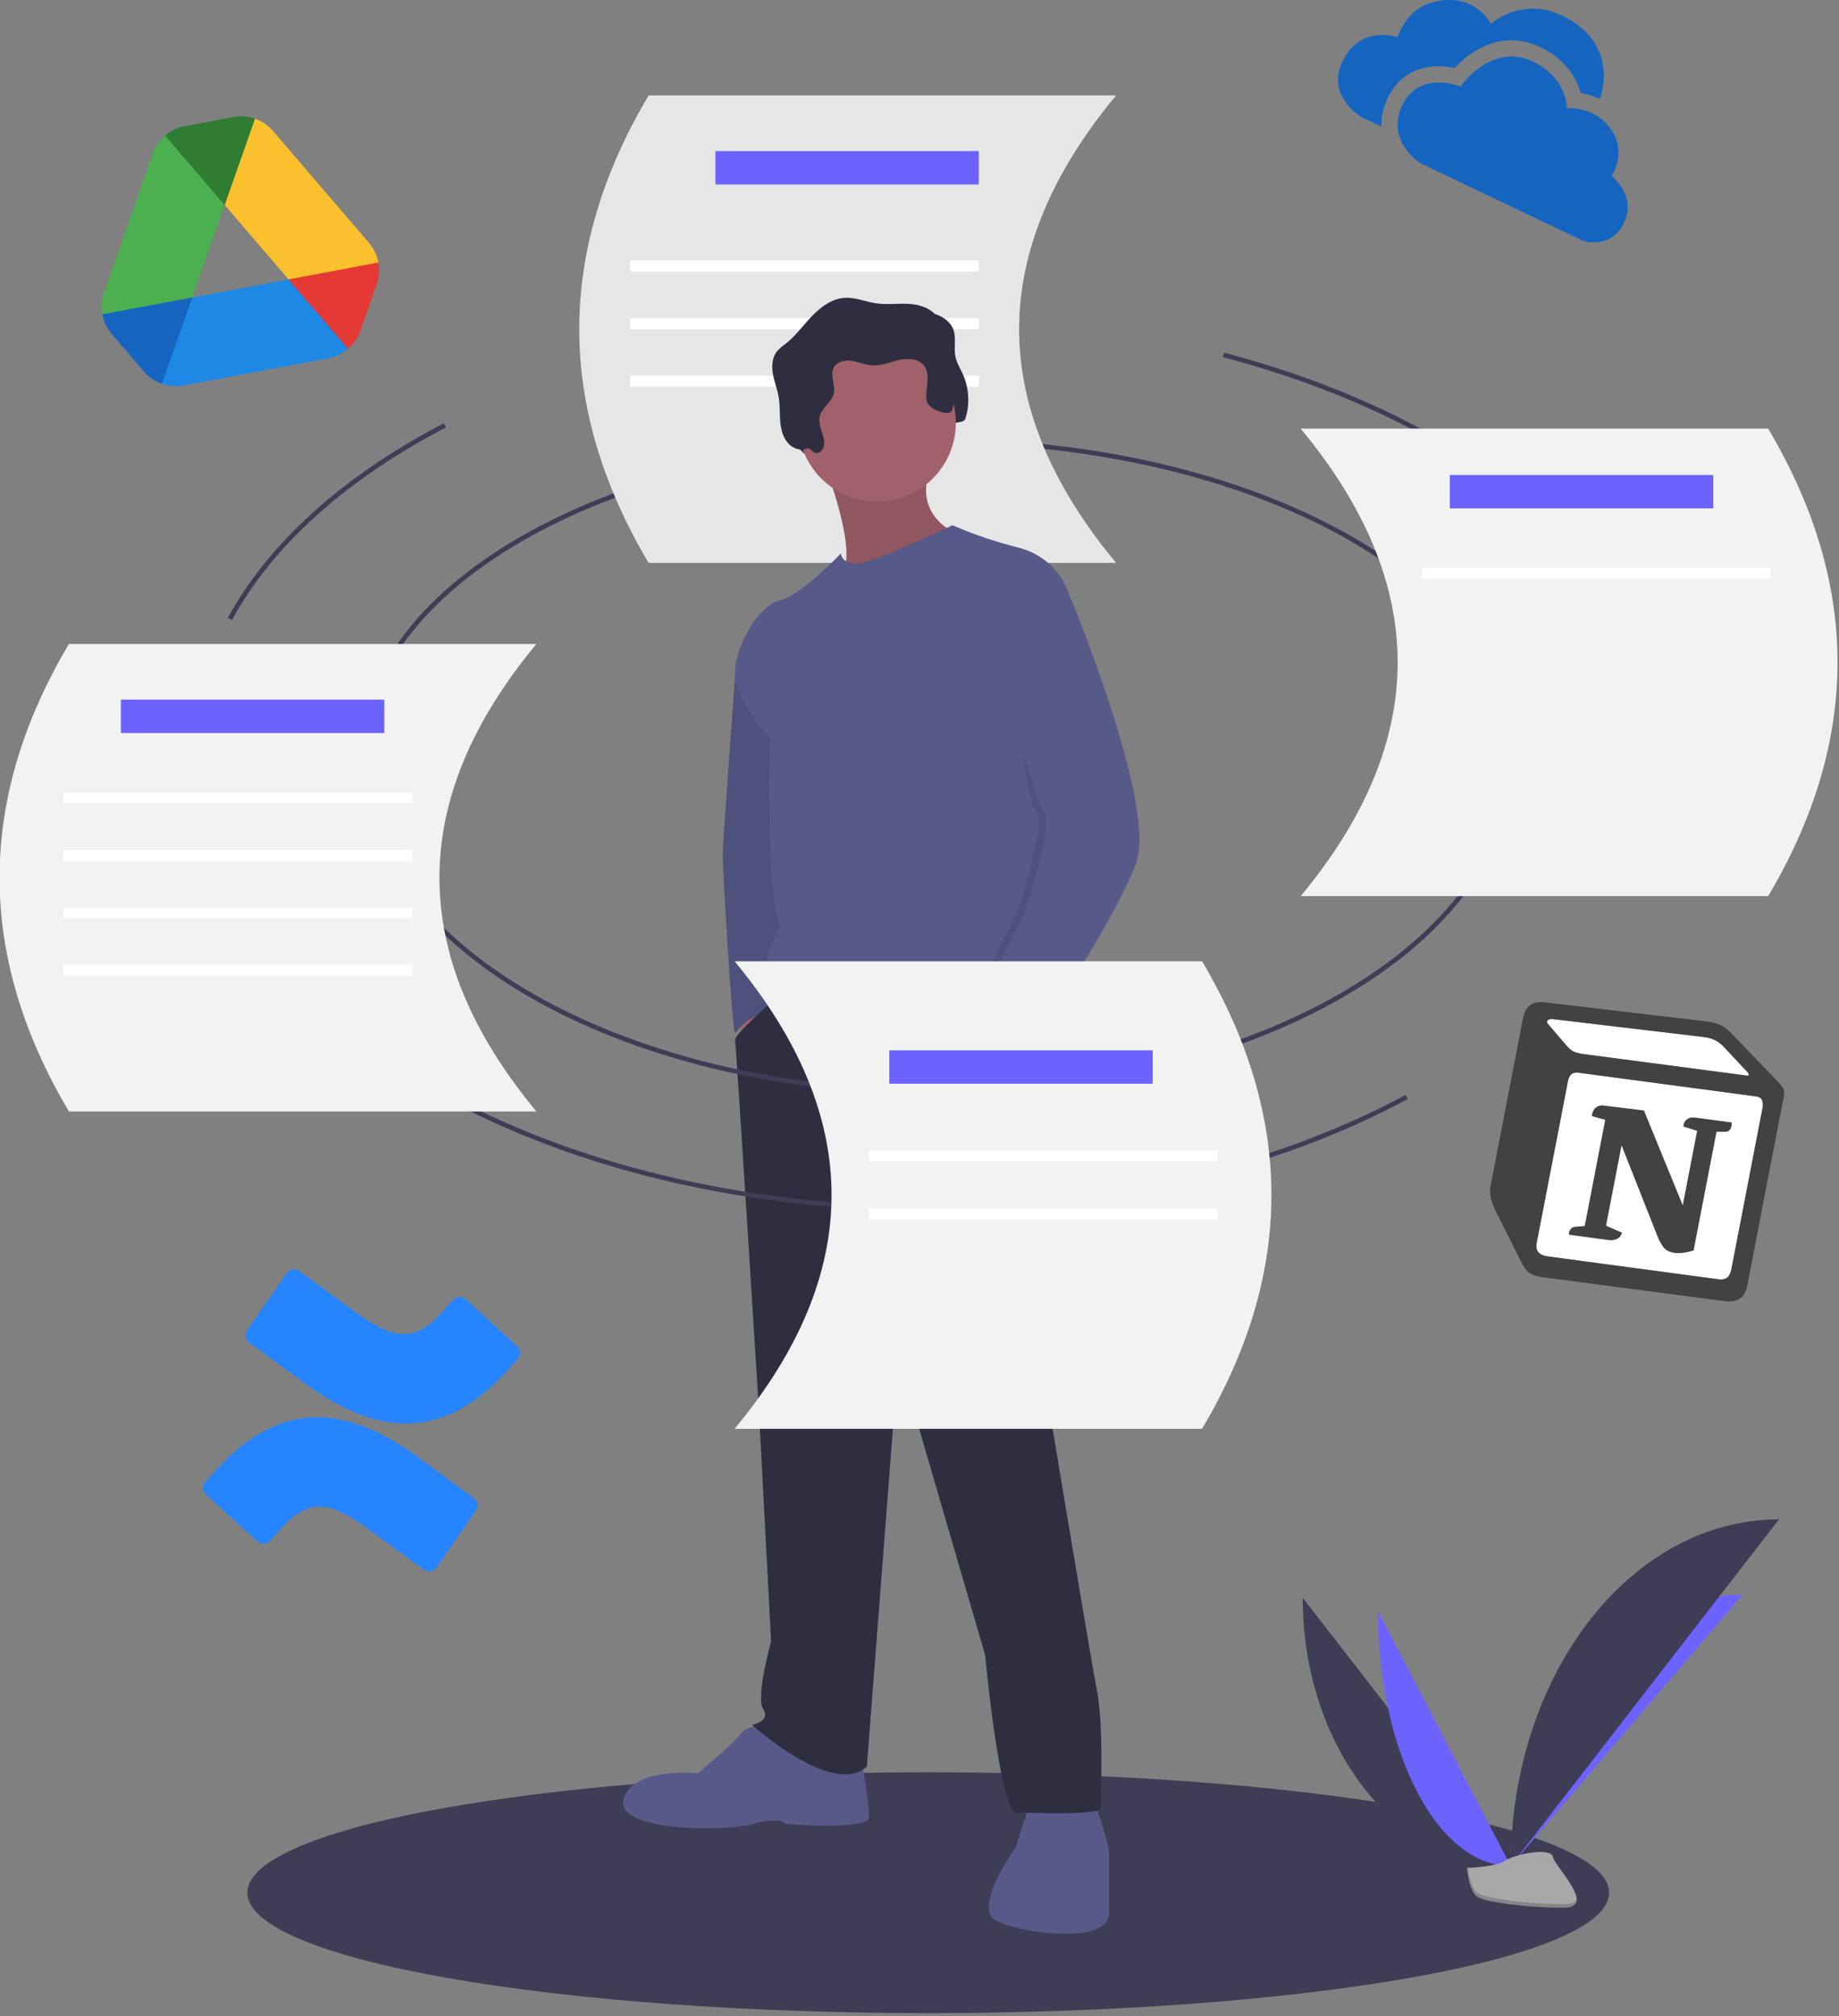 <?xml version="1.0" encoding="UTF-8" standalone="no"?>
<!DOCTYPE svg PUBLIC "-//W3C//DTD SVG 1.1//EN" "http://www.w3.org/Graphics/SVG/1.1/DTD/svg11.dtd">
<svg width="100%" height="100%" viewBox="0 0 677 742" version="1.1" xmlns="http://www.w3.org/2000/svg" xmlns:xlink="http://www.w3.org/1999/xlink" xml:space="preserve" xmlns:serif="http://www.serif.com/" style="fill-rule:evenodd;clip-rule:evenodd;stroke-miterlimit:10;">
    <rect x="0" y="0" width="677" height="742" fill="#808080" stroke="none"/>
    <g transform="matrix(1,0,0,1,-621.402,-199.163)">
        <g transform="matrix(1.333,0,0,1.333,0,0)">
            <path d="M910.57,672C910.57,672.543 910.492,673.086 910.344,673.629C910.191,674.176 909.965,674.715 909.664,675.258C909.363,675.801 908.984,676.34 908.535,676.879C908.082,677.418 907.555,677.953 906.957,678.484C906.355,679.02 905.68,679.551 904.934,680.078C904.188,680.605 903.367,681.133 902.473,681.652C901.578,682.172 900.613,682.688 899.578,683.203C898.539,683.715 897.434,684.223 896.254,684.723C895.078,685.227 893.832,685.723 892.516,686.215C891.199,686.707 889.816,687.195 888.363,687.676C886.914,688.156 885.398,688.629 883.816,689.094C882.234,689.562 880.586,690.02 878.879,690.473C877.168,690.926 875.398,691.371 873.562,691.809C871.73,692.246 869.836,692.676 867.887,693.094C865.934,693.516 863.922,693.926 861.855,694.332C859.789,694.734 857.668,695.129 855.492,695.512C853.316,695.898 851.086,696.273 848.809,696.637C846.527,697.004 844.199,697.359 841.82,697.703C839.441,698.051 837.016,698.383 834.543,698.707C832.07,699.031 829.555,699.348 826.996,699.648C824.438,699.949 821.84,700.242 819.199,700.52C816.559,700.801 813.883,701.07 811.168,701.324C808.453,701.582 805.707,701.828 802.926,702.059C800.141,702.293 797.328,702.512 794.484,702.723C791.645,702.93 788.773,703.125 785.875,703.309C782.977,703.492 780.055,703.664 777.109,703.82C774.164,703.977 771.199,704.125 768.215,704.254C765.23,704.387 762.227,704.508 759.211,704.613C756.191,704.719 753.16,704.812 750.117,704.891C747.07,704.973 744.02,705.039 740.957,705.094C737.895,705.145 734.824,705.188 731.75,705.211C728.676,705.238 725.602,705.254 722.523,705.254C719.445,705.254 716.371,705.238 713.297,705.211C710.223,705.188 707.156,705.145 704.094,705.094C701.031,705.039 697.977,704.973 694.934,704.891C691.887,704.812 688.855,704.719 685.84,704.613C682.82,704.508 679.82,704.387 676.832,704.254C673.848,704.125 670.883,703.977 667.938,703.82C664.992,703.664 662.07,703.492 659.176,703.309C656.277,703.125 653.406,702.93 650.562,702.723C647.719,702.512 644.906,702.293 642.125,702.059C639.344,701.828 636.594,701.582 633.879,701.324C631.168,701.07 628.488,700.801 625.852,700.52C623.211,700.242 620.609,699.949 618.051,699.648C615.492,699.348 612.977,699.031 610.508,698.707C608.035,698.383 605.609,698.051 603.23,697.703C600.852,697.359 598.52,697.004 596.242,696.637C593.961,696.273 591.734,695.898 589.555,695.512C587.379,695.129 585.258,694.734 583.191,694.332C581.125,693.926 579.117,693.516 577.164,693.094C575.211,692.676 573.32,692.246 571.484,691.809C569.652,691.371 567.879,690.926 566.172,690.473C564.461,690.02 562.816,689.562 561.234,689.094C559.652,688.629 558.133,688.156 556.684,687.676C555.234,687.195 553.848,686.707 552.535,686.215C551.219,685.723 549.973,685.227 548.793,684.723C547.617,684.223 546.508,683.715 545.473,683.203C544.434,682.688 543.469,682.172 542.578,681.652C541.684,681.133 540.863,680.605 540.113,680.078C539.367,679.551 538.691,679.02 538.094,678.484C537.492,677.953 536.965,677.418 536.516,676.879C536.062,676.34 535.688,675.801 535.387,675.258C535.082,674.715 534.855,674.176 534.707,673.629C534.555,673.086 534.48,672.543 534.48,672C534.48,671.453 534.555,670.91 534.707,670.367C534.855,669.824 535.082,669.281 535.387,668.738C535.688,668.199 536.062,667.656 536.516,667.121C536.965,666.582 537.492,666.047 538.094,665.512C538.691,664.977 539.367,664.445 540.113,663.918C540.863,663.391 541.684,662.867 542.578,662.348C543.469,661.824 544.434,661.309 545.473,660.797C546.508,660.285 547.617,659.777 548.793,659.273C549.973,658.77 551.219,658.273 552.535,657.781C553.848,657.289 555.234,656.805 556.684,656.324C558.133,655.844 559.652,655.371 561.234,654.902C562.816,654.438 564.461,653.977 566.172,653.523C567.879,653.07 569.652,652.625 571.484,652.191C573.32,651.754 575.211,651.324 577.164,650.902C579.117,650.48 581.125,650.07 583.191,649.668C585.258,649.266 587.379,648.871 589.555,648.484C591.734,648.102 593.961,647.727 596.242,647.359C598.52,646.992 600.852,646.641 603.23,646.293C605.609,645.949 608.035,645.613 610.508,645.289C612.977,644.965 615.492,644.652 618.051,644.348C620.609,644.047 623.211,643.758 625.852,643.477C628.488,643.195 631.168,642.93 633.879,642.672C636.594,642.414 639.344,642.172 642.125,641.938C644.906,641.707 647.719,641.484 650.562,641.277C653.406,641.066 656.277,640.871 659.176,640.688C662.07,640.504 664.992,640.336 667.938,640.176C670.883,640.02 673.848,639.875 676.832,639.742C679.82,639.609 682.82,639.492 685.84,639.383C688.855,639.277 691.887,639.184 694.934,639.105C697.977,639.023 701.031,638.957 704.094,638.906C707.156,638.852 710.223,638.812 713.297,638.785C716.371,638.758 719.445,638.746 722.523,638.746C725.602,638.746 728.676,638.758 731.75,638.785C734.824,638.812 737.895,638.852 740.957,638.906C744.02,638.957 747.07,639.023 750.117,639.105C753.16,639.184 756.191,639.277 759.211,639.383C762.227,639.492 765.23,639.609 768.215,639.742C771.199,639.875 774.164,640.02 777.109,640.176C780.055,640.336 782.977,640.504 785.875,640.688C788.773,640.871 791.645,641.066 794.484,641.277C797.328,641.484 800.141,641.707 802.926,641.938C805.707,642.172 808.453,642.414 811.168,642.672C813.883,642.93 816.559,643.195 819.199,643.477C821.84,643.758 824.438,644.047 826.996,644.348C829.555,644.652 832.07,644.965 834.543,645.289C837.016,645.613 839.441,645.949 841.82,646.293C844.199,646.641 846.527,646.992 848.809,647.359C851.086,647.727 853.316,648.102 855.492,648.484C857.668,648.871 859.789,649.266 861.855,649.668C863.922,650.07 865.934,650.48 867.887,650.902C869.836,651.324 871.73,651.754 873.562,652.191C875.398,652.625 877.168,653.07 878.879,653.523C880.586,653.977 882.234,654.438 883.816,654.902C885.398,655.371 886.914,655.844 888.363,656.324C889.816,656.805 891.199,657.289 892.516,657.781C893.832,658.273 895.078,658.77 896.254,659.273C897.434,659.777 898.539,660.285 899.578,660.797C900.613,661.309 901.578,661.824 902.473,662.348C903.367,662.867 904.188,663.391 904.934,663.918C905.68,664.445 906.355,664.977 906.957,665.512C907.555,666.047 908.082,666.582 908.535,667.121C908.984,667.656 909.363,668.199 909.664,668.738C909.965,669.281 910.191,669.824 910.344,670.367C910.492,670.91 910.57,671.453 910.57,672Z" style="fill:#3f3d56;fill-rule:nonzero;"/>
        </g>
        <g transform="matrix(0.853,0,0,0.853,448.105,203.641)">
            <path d="M359.173,322.203C359.173,246.447 470.258,185.034 607.286,185.034C744.308,185.034 855.393,246.447 855.393,322.203" style="fill:none;fill-rule:nonzero;stroke:#3f3d56;stroke-width:2px;"/>
        </g>
        <g transform="matrix(1.333,0,0,1.333,0,0)">
            <path d="M774.402,304.836L645.297,304.836C619.762,261.809 619.762,218.781 645.297,175.754L774.402,175.754C738.695,218.781 738.695,261.809 774.402,304.836Z" style="fill:#e6e6e6;fill-rule:nonzero;"/>
        </g>
        <g transform="matrix(1.333,0,0,1.333,0,0)">
            <rect x="663.738" y="191.121" width="72.75" height="9.219" style="fill:#6c63ff;fill-rule:nonzero;"/>
        </g>
        <g transform="matrix(1.333,0,0,1.333,0,0)">
            <rect x="640.172" y="221.34" width="96.316" height="3.074" style="fill:#fff;fill-rule:nonzero;"/>
        </g>
        <g transform="matrix(1.333,0,0,1.333,0,0)">
            <rect x="640.172" y="237.219" width="96.316" height="3.074" style="fill:#fff;fill-rule:nonzero;"/>
        </g>
        <g transform="matrix(1.333,0,0,1.333,0,0)">
            <rect x="640.172" y="253.098" width="96.316" height="3.074" style="fill:#fff;fill-rule:nonzero;"/>
        </g>
        <g transform="matrix(1.333,0,0,1.333,0,0)">
            <path d="M825.945,590.566C825.945,631.504 851.633,664.629 883.379,664.629" style="fill:#3f3d56;fill-rule:nonzero;"/>
        </g>
        <g transform="matrix(1.333,0,0,1.333,0,0)">
            <path d="M883.379,664.629C883.379,623.23 912.043,589.734 947.469,589.734" style="fill:#6c63ff;fill-rule:nonzero;"/>
        </g>
        <g transform="matrix(1.333,0,0,1.333,0,0)">
            <path d="M846.754,594.277C846.754,633.164 863.133,664.629 883.379,664.629" style="fill:#6c63ff;fill-rule:nonzero;"/>
        </g>
        <g transform="matrix(1.333,0,0,1.333,0,0)">
            <path d="M883.379,664.629C883.379,611.734 916.508,568.93 957.453,568.93" style="fill:#3f3d56;fill-rule:nonzero;"/>
        </g>
        <g transform="matrix(1.333,0,0,1.333,0,0)">
            <path d="M871.297,665.152C871.297,665.152 879.441,664.902 881.895,663.152C884.348,661.406 894.422,659.32 895.031,662.121C895.641,664.926 907.273,676.062 898.078,676.137C888.883,676.211 876.711,674.703 874.262,673.211C871.812,671.719 871.297,665.152 871.297,665.152Z" style="fill:#a8a8a8;fill-rule:nonzero;"/>
        </g>
        <g transform="matrix(1.333,0,0,1.333,0,0)">
            <path d="M898.242,675.16C889.047,675.234 876.875,673.727 874.426,672.234C872.559,671.098 871.816,667.023 871.566,665.141C871.395,665.148 871.297,665.152 871.297,665.152C871.297,665.152 871.812,671.719 874.262,673.211C876.711,674.703 888.883,676.211 898.078,676.137C900.73,676.113 901.648,675.172 901.598,673.773C901.23,674.617 900.215,675.145 898.242,675.16Z" style="fill-opacity:0.2;fill-rule:nonzero;"/>
        </g>
        <g transform="matrix(1.333,0,0,1.333,0,0)">
            <path d="M694.926,276.59C695.672,276.93 696.57,276.422 697.012,275.727C698.691,273.082 695.602,269.672 696.27,266.613C696.805,264.164 699.59,262.707 700.16,260.266C700.715,257.891 699.008,255.215 700.16,253.066C701.062,251.383 703.32,250.941 705.207,251.234C707.094,251.531 708.887,252.359 710.793,252.477C713.332,252.633 715.754,251.512 718.238,250.957C720.723,250.406 723.754,250.621 725.215,252.707C727.09,255.379 725.188,259.105 725.84,262.309C726.359,264.852 728.488,266.957 728.535,269.551C728.551,270.473 726.125,269.73 726.254,270.641C726.383,271.555 725.238,270.75 726.152,270.645C726.539,270.547 726.855,270.352 727.109,270.047C727.367,269.746 727.508,269.398 727.531,269.004C727.641,268.242 729.07,267.988 729.055,267.223C729.016,265.422 732.273,266.633 732.809,264.914C733.426,262.91 733.672,260.863 733.547,258.77C733.426,256.676 732.941,254.672 732.094,252.754C731.363,251.117 730.371,249.566 730.02,247.809C729.539,245.422 730.293,242.859 729.504,240.555C728.441,237.453 724.922,235.867 721.656,235.547C718.391,235.227 715.074,235.801 711.828,235.328C708.918,234.902 706.102,233.645 703.168,233.824C699.648,234.043 696.582,236.312 694.145,238.859C691.703,241.406 689.633,244.332 686.863,246.516C686.012,247.102 685.23,247.77 684.527,248.523C683.113,250.246 682.973,252.695 683.363,254.887C683.758,257.074 684.613,259.164 684.973,261.359C685.312,263.422 685.207,265.531 685.352,267.617C685.5,269.703 685.934,271.852 687.188,273.523C687.699,274.215 688.332,274.758 689.094,275.156C689.855,275.555 690.668,275.766 691.527,275.789C692.113,275.801 692.609,275.273 693.203,275.41C693.945,275.582 694.266,276.289 694.926,276.59Z" style="fill:#2f2e41;fill-rule:nonzero;"/>
        </g>
        <g transform="matrix(1.333,0,0,1.333,0,0)">
            <path d="M669.797,428.164L671.977,441.539L676.332,435.629L673.844,426.609L669.797,428.164Z" style="fill:#a0616a;fill-rule:nonzero;"/>
        </g>
        <g transform="matrix(1.333,0,0,1.333,0,0)">
            <path d="M672.598,327.09L669.168,336.121C669.168,336.121 665.754,382.137 665.754,385.559C665.754,388.977 668.242,432.828 669.176,434.695C669.176,434.695 673.219,428.785 678.508,429.719C683.797,430.652 681.617,414.168 681.617,414.168L686.594,373.43L685.664,352.902L672.598,327.09Z" style="fill:#575a89;fill-rule:nonzero;"/>
        </g>
        <g transform="matrix(1.333,0,0,1.333,0,0)">
            <path d="M672.598,327.09L669.168,336.121C669.168,336.121 665.754,382.137 665.754,385.559C665.754,388.977 668.242,432.828 669.176,434.695C669.176,434.695 673.219,428.785 678.508,429.719C683.797,430.652 681.617,414.168 681.617,414.168L686.594,373.43L685.664,352.902L672.598,327.09Z" style="fill-opacity:0.1;fill-rule:nonzero;"/>
        </g>
        <g transform="matrix(1.333,0,0,1.333,0,0)">
            <path d="M693.75,277.328C693.75,277.328 704.016,303.453 698.105,308.43C692.195,313.406 731.078,300.031 731.078,300.031L730.145,296.609C730.145,296.609 717.391,291.633 723.613,277.328C729.832,263.023 693.75,277.328 693.75,277.328Z" style="fill:#a0616a;fill-rule:nonzero;"/>
        </g>
        <g transform="matrix(1.333,0,0,1.333,0,0)">
            <path d="M693.75,277.328C693.75,277.328 704.016,303.453 698.105,308.43C692.195,313.406 731.078,300.031 731.078,300.031L730.145,296.609C730.145,296.609 717.391,291.633 723.613,277.328C729.832,263.023 693.75,277.328 693.75,277.328Z" style="fill-opacity:0.1;fill-rule:nonzero;"/>
        </g>
        <g transform="matrix(1.333,0,0,1.333,0,0)">
            <path d="M677.574,626.273C677.574,626.273 673.219,625.027 670.73,628.141C668.242,631.25 658.91,639.023 658.91,639.023C658.91,639.023 640.871,637.156 638.383,646.176C635.895,655.195 666.688,655.195 674.152,653.02C681.617,650.844 683.172,653.02 683.172,653.02C683.172,653.02 706.191,654.887 706.191,651.152C706.191,647.422 704.016,634.668 704.016,634.668L677.574,626.273Z" style="fill:#575a89;fill-rule:nonzero;"/>
        </g>
        <g transform="matrix(1.333,0,0,1.333,0,0)">
            <path d="M750.672,647.109L746.629,659.551C746.629,659.551 734.5,676.344 741.34,679.766C748.184,683.188 772.449,686.605 772.449,677.59L772.449,660.484C772.449,660.484 769.961,648.355 767.469,647.109C764.98,645.867 750.672,647.109 750.672,647.109Z" style="fill:#575a89;fill-rule:nonzero;"/>
        </g>
        <g transform="matrix(1.333,0,0,1.333,0,0)">
            <path d="M681.98,423.613C681.98,423.613 668.863,435.008 669.176,436.562C669.488,438.117 675.707,537.949 675.707,537.949L679.129,602.637C679.129,602.637 674.773,617.875 676.953,621.297C679.129,624.719 673.844,625.652 673.844,625.652C673.844,625.652 696.238,645.867 705.57,637.156L714.281,524.266L738.23,606.367C738.23,606.367 742.273,649.91 746.941,649.91C751.605,649.91 770.582,650.844 770.27,648.355C769.961,645.867 771.203,626.895 769.027,615.699C766.848,604.504 752.23,515.867 752.23,515.867C752.23,515.867 750.973,439.883 754.246,432.777C757.516,425.676 752.539,418.211 752.539,418.211L730.766,409.816L704.637,412.926L681.98,423.613Z" style="fill:#2f2e41;fill-rule:nonzero;"/>
        </g>
        <g transform="matrix(1.333,0,0,1.333,0,0)">
            <path d="M730.145,266.133C730.145,266.844 730.109,267.559 730.039,268.266C729.969,268.977 729.863,269.68 729.727,270.379C729.586,271.078 729.414,271.77 729.207,272.453C729,273.133 728.758,273.805 728.488,274.465C728.215,275.121 727.91,275.766 727.574,276.395C727.238,277.023 726.871,277.633 726.473,278.227C726.078,278.82 725.652,279.391 725.203,279.945C724.75,280.496 724.27,281.023 723.766,281.527C723.262,282.031 722.734,282.508 722.184,282.961C721.633,283.414 721.059,283.836 720.469,284.234C719.875,284.629 719.262,284.996 718.633,285.332C718.004,285.668 717.359,285.973 716.703,286.246C716.043,286.52 715.371,286.758 714.691,286.965C714.008,287.172 713.316,287.344 712.617,287.484C711.918,287.625 711.215,287.727 710.504,287.797C709.793,287.867 709.082,287.902 708.371,287.902C707.656,287.902 706.945,287.867 706.234,287.797C705.527,287.727 704.82,287.625 704.121,287.484C703.422,287.344 702.73,287.172 702.051,286.965C701.367,286.758 700.695,286.52 700.039,286.246C699.379,285.973 698.734,285.668 698.105,285.332C697.477,284.996 696.867,284.629 696.273,284.234C695.68,283.836 695.109,283.414 694.555,282.961C694.004,282.508 693.477,282.031 692.973,281.527C692.469,281.023 691.992,280.496 691.539,279.945C691.086,279.391 690.66,278.82 690.266,278.227C689.867,277.633 689.504,277.023 689.168,276.395C688.832,275.766 688.527,275.121 688.254,274.465C687.98,273.805 687.738,273.133 687.531,272.453C687.328,271.77 687.152,271.078 687.016,270.379C686.875,269.68 686.77,268.977 686.699,268.266C686.629,267.559 686.594,266.844 686.594,266.133C686.594,265.418 686.629,264.707 686.699,264C686.77,263.289 686.875,262.586 687.016,261.887C687.152,261.188 687.328,260.496 687.531,259.812C687.738,259.129 687.98,258.461 688.254,257.801C688.527,257.145 688.832,256.5 689.168,255.871C689.504,255.242 689.867,254.629 690.266,254.039C690.66,253.445 691.086,252.871 691.539,252.32C691.992,251.77 692.469,251.242 692.973,250.738C693.477,250.234 694.004,249.758 694.555,249.305C695.109,248.852 695.68,248.426 696.273,248.031C696.867,247.637 697.477,247.27 698.105,246.934C698.734,246.598 699.379,246.293 700.039,246.02C700.695,245.746 701.367,245.508 702.051,245.301C702.73,245.094 703.422,244.918 704.121,244.781C704.82,244.641 705.527,244.535 706.234,244.469C706.945,244.398 707.656,244.363 708.371,244.363C709.082,244.363 709.793,244.398 710.504,244.469C711.215,244.535 711.918,244.641 712.617,244.781C713.316,244.918 714.008,245.094 714.691,245.301C715.371,245.508 716.043,245.746 716.703,246.02C717.359,246.293 718.004,246.598 718.633,246.934C719.262,247.27 719.875,247.637 720.469,248.031C721.059,248.426 721.633,248.852 722.184,249.305C722.734,249.758 723.262,250.234 723.766,250.738C724.27,251.242 724.75,251.77 725.203,252.32C725.652,252.871 726.078,253.445 726.473,254.039C726.871,254.629 727.238,255.242 727.574,255.871C727.91,256.5 728.215,257.145 728.488,257.801C728.758,258.461 729,259.129 729.207,259.812C729.414,260.496 729.586,261.188 729.727,261.887C729.863,262.586 729.969,263.289 730.039,264C730.109,264.707 730.145,265.418 730.145,266.133Z" style="fill:#a0616a;fill-rule:nonzero;"/>
        </g>
        <g transform="matrix(1.333,0,0,1.333,0,0)">
            <path d="M761.25,313.094C760.711,311.574 759.996,310.141 759.102,308.797C758.211,307.453 757.168,306.238 755.973,305.152C754.777,304.066 753.469,303.141 752.047,302.383C750.625,301.621 749.129,301.043 747.562,300.652C741.277,299.074 735.16,297 729.211,294.434C729.211,294.434 707.125,305.008 702.77,305.008C698.414,305.008 698.414,302.207 698.414,302.207C698.414,302.207 687.219,314.027 681.309,315.27C675.398,316.516 666.688,331.133 669.797,339.219C671.93,344.445 674.938,349.113 678.82,353.215C678.82,353.215 677.574,396.754 681.617,404.84C681.617,404.84 671.664,423.809 680.996,425.055C690.328,426.297 726.102,421.945 732.32,426.297C738.543,430.652 750.051,425.367 751.605,431.273C753.16,437.184 756.582,438.426 756.582,438.426C756.582,438.426 761.871,430.031 758.762,425.055C755.648,420.078 761.25,313.094 761.25,313.094Z" style="fill:#575a89;fill-rule:nonzero;"/>
        </g>
        <g transform="matrix(1.333,0,0,1.333,0,0)">
            <path d="M738.23,430.031L733.254,433.141C733.254,433.141 738.543,451.488 740.719,452.113C742.898,452.734 748.023,436.422 748.023,436.422L738.23,430.031Z" style="fill:#a0616a;fill-rule:nonzero;"/>
        </g>
        <g transform="matrix(1.333,0,0,1.333,0,0)">
            <path d="M691.191,274.41C691.938,274.754 692.84,274.242 693.281,273.551C694.957,270.906 691.867,267.496 692.535,264.438C693.074,261.984 695.859,260.531 696.43,258.09C696.98,255.715 695.277,253.039 696.43,250.891C697.332,249.207 699.586,248.766 701.473,249.059C703.363,249.355 705.152,250.184 707.059,250.301C709.602,250.453 712.023,249.336 714.508,248.781C716.992,248.227 720.02,248.445 721.48,250.527C723.359,253.203 721.457,256.93 722.109,260.129C722.629,262.672 728.539,264.457 729.074,262.738C729.691,260.734 729.938,258.688 729.816,256.594C729.691,254.5 729.207,252.496 728.363,250.578C727.633,248.938 726.637,247.391 726.285,245.633C725.809,243.242 726.559,240.68 725.77,238.379C724.707,235.273 721.191,233.691 717.926,233.371C714.66,233.051 711.34,233.625 708.094,233.152C705.184,232.727 702.371,231.465 699.434,231.648C695.914,231.867 692.852,234.137 690.41,236.684C687.969,239.227 685.902,242.156 683.129,244.34C682.277,244.922 681.5,245.594 680.793,246.348C679.383,248.066 679.238,250.52 679.633,252.707C680.023,254.898 680.879,256.988 681.238,259.184C681.578,261.246 681.473,263.352 681.621,265.438C681.766,267.523 682.199,269.672 683.457,271.344C683.965,272.035 684.602,272.582 685.363,272.98C686.125,273.379 686.934,273.59 687.793,273.609C688.383,273.625 688.879,273.098 689.469,273.234C690.211,273.406 690.535,274.109 691.191,274.41Z" style="fill:#2f2e41;fill-rule:nonzero;"/>
        </g>
        <g transform="matrix(1.333,0,0,1.333,0,0)">
            <path d="M748.961,318.535L759.07,313.094C759.07,313.094 783.645,371.562 777.734,387.734C771.824,403.906 749.117,437.184 749.117,437.184C749.117,437.184 731.078,433.453 732.941,429.719C734.809,425.988 746.941,402.039 747.875,398.93C748.809,395.82 755.027,375.605 752.23,373.43C749.43,371.25 743.984,320.715 743.984,320.715L748.961,318.535Z" style="fill-opacity:0.1;fill-rule:nonzero;"/>
        </g>
        <g transform="matrix(1.333,0,0,1.333,0,0)">
            <path d="M748.809,309.672L761.25,313.094C761.25,313.094 785.824,371.562 779.914,387.734C774.004,403.906 751.297,437.184 751.297,437.184C751.297,437.184 733.254,433.453 735.121,429.719C736.988,425.988 749.117,402.039 750.051,398.93C750.984,395.82 757.207,375.605 754.406,373.43C751.605,371.25 738.23,317.449 738.23,317.449L748.809,309.672Z" style="fill:#575a89;fill-rule:nonzero;"/>
        </g>
        <g transform="matrix(0.853,0,0,0.853,448.105,203.641)">
            <path d="M855.393,322.203C855.393,401.63 744.308,466.018 607.286,466.018C470.258,466.018 359.173,401.63 359.173,322.203" style="fill:none;fill-rule:nonzero;stroke:#3f3d56;stroke-width:2px;"/>
        </g>
        <g transform="matrix(0.853,0,0,0.853,448.105,203.641)">
            <path d="M810.261,468.059C754.807,497.971 682.442,516.07 603.28,516.07C527.385,516.07 457.738,499.431 403.243,471.693" style="fill:none;fill-rule:nonzero;stroke:#3f3d56;stroke-width:2px;"/>
        </g>
        <g transform="matrix(0.853,0,0,0.853,448.105,203.641)">
            <path d="M731.19,147.907C836.729,175.645 911.897,236.668 918.89,308.539" style="fill:none;fill-rule:nonzero;stroke:#3f3d56;stroke-width:2px;"/>
        </g>
        <g transform="matrix(0.853,0,0,0.853,448.105,203.641)">
            <path d="M302.376,261.822C320.16,229.136 352.644,200.372 395.212,178.272" style="fill:none;fill-rule:nonzero;stroke:#3f3d56;stroke-width:2px;"/>
        </g>
        <g transform="matrix(1.333,0,0,1.333,0,0)">
            <path d="M669.039,543.914L798.145,543.914C823.68,500.887 823.68,457.859 798.145,414.832L669.039,414.832C704.742,457.859 704.742,500.887 669.039,543.914Z" style="fill:#f2f2f2;fill-rule:nonzero;"/>
        </g>
        <g transform="matrix(1.333,0,0,1.333,0,0)">
            <rect x="711.758" y="439.418" width="72.75" height="9.219" style="fill:#6c63ff;fill-rule:nonzero;"/>
        </g>
        <g transform="matrix(1.333,0,0,1.333,0,0)">
            <rect x="706.121" y="467.078" width="96.316" height="3.074" style="fill:#fff;fill-rule:nonzero;"/>
        </g>
        <g transform="matrix(1.333,0,0,1.333,0,0)">
            <rect x="706.121" y="482.957" width="96.316" height="3.074" style="fill:#fff;fill-rule:nonzero;"/>
        </g>
        <g transform="matrix(1.333,0,0,1.333,0,0)">
            <path d="M614.309,456.297L485.203,456.297C459.668,413.27 459.668,370.242 485.203,327.215L614.309,327.215C578.605,370.242 578.605,413.27 614.309,456.297Z" style="fill:#f2f2f2;fill-rule:nonzero;"/>
        </g>
        <g transform="matrix(1.333,0,0,1.333,0,0)">
            <rect x="499.551" y="342.582" width="72.75" height="9.223" style="fill:#6c63ff;fill-rule:nonzero;"/>
        </g>
        <g transform="matrix(1.333,0,0,1.333,0,0)">
            <rect x="483.668" y="368.195" width="96.316" height="3.07" style="fill:#fff;fill-rule:nonzero;"/>
        </g>
        <g transform="matrix(1.333,0,0,1.333,0,0)">
            <rect x="483.668" y="384.074" width="96.316" height="3.07" style="fill:#fff;fill-rule:nonzero;"/>
        </g>
        <g transform="matrix(1.333,0,0,1.333,0,0)">
            <rect x="483.668" y="399.953" width="96.316" height="3.074" style="fill:#fff;fill-rule:nonzero;"/>
        </g>
        <g transform="matrix(1.333,0,0,1.333,0,0)">
            <rect x="483.668" y="415.832" width="96.316" height="3.074" style="fill:#fff;fill-rule:nonzero;"/>
        </g>
        <g transform="matrix(1.333,0,0,1.333,0,0)">
            <path d="M825.379,396.84L954.484,396.84C980.02,353.812 980.02,310.785 954.484,267.758L825.379,267.758C861.082,310.785 861.082,353.812 825.379,396.84Z" style="fill:#f2f2f2;fill-rule:nonzero;"/>
        </g>
        <g transform="matrix(1.333,0,0,1.333,0,0)">
            <rect x="866.559" y="280.562" width="72.75" height="9.219" style="fill:#6c63ff;fill-rule:nonzero;"/>
        </g>
        <g transform="matrix(1.333,0,0,1.333,0,0)">
            <rect x="858.875" y="306.172" width="96.316" height="3.074" style="fill:#fff;fill-rule:nonzero;"/>
        </g>
        <g transform="matrix(1.333,0,0,1.333,0,0)">
            <clipPath id="_clip1">
                <path d="M475.672,180.113L567.812,162.812L585.109,254.953L492.969,272.254L475.672,180.113Z"/>
            </clipPath>
            <g clip-path="url(#_clip1)">
                <g>
                    <clipPath id="_clip2">
                        <path d="M475.672,180.113L567.812,162.812L585.109,254.953L492.969,272.254L475.672,180.113Z"/>
                    </clipPath>
                    <g clip-path="url(#_clip2)">
                        <g>
                            <clipPath id="_clip3">
                                <path d="M475.672,180.113L567.812,162.812L585.109,254.953L492.969,272.254L475.672,180.113Z"/>
                            </clipPath>
                            <g clip-path="url(#_clip3)">
                                <path d="M563.805,241.07C563.113,243.047 563.836,244.402 562.301,245.719C560.766,247.035 558.887,247.953 556.82,248.34L516.934,255.832C514.871,256.219 512.789,256.043 510.879,255.375C508.969,254.703 509.152,253.18 507.789,251.586L519.27,231.543L545.836,226.559L563.805,241.07Z" style="fill:#1e88e5;fill-rule:nonzero;"/>
                            </g>
                        </g>
                    </g>
                </g>
            </g>
        </g>
        <g transform="matrix(1.333,0,0,1.333,0,0)">
            <clipPath id="_clip4">
                <path d="M475.672,180.113L567.812,162.812L585.109,254.953L492.969,272.254L475.672,180.113Z"/>
            </clipPath>
            <g clip-path="url(#_clip4)">
                <g>
                    <clipPath id="_clip5">
                        <path d="M475.672,180.113L567.812,162.812L585.109,254.953L492.969,272.254L475.672,180.113Z"/>
                    </clipPath>
                    <g clip-path="url(#_clip5)">
                        <g>
                            <clipPath id="_clip6">
                                <path d="M475.672,180.113L567.812,162.812L585.109,254.953L492.969,272.254L475.672,180.113Z"/>
                            </clipPath>
                            <g clip-path="url(#_clip6)">
                                <path d="M530.91,183.652C532.969,183.262 534.691,181.52 536.602,182.188C538.508,182.863 540.246,184.027 541.609,185.621L568.043,216.422C569.406,218.016 570.301,219.906 570.676,221.895C571.051,223.883 568.988,226.328 568.289,228.305L545.848,226.547L528.234,206.02L530.91,183.652Z" style="fill:#fbc02d;fill-rule:nonzero;"/>
                            </g>
                        </g>
                    </g>
                </g>
            </g>
        </g>
        <g transform="matrix(1.333,0,0,1.333,0,0)">
            <clipPath id="_clip7">
                <path d="M475.672,180.113L567.812,162.812L585.109,254.953L492.969,272.254L475.672,180.113Z"/>
            </clipPath>
            <g clip-path="url(#_clip7)">
                <g>
                    <clipPath id="_clip8">
                        <path d="M475.672,180.113L567.812,162.812L585.109,254.953L492.969,272.254L475.672,180.113Z"/>
                    </clipPath>
                    <g clip-path="url(#_clip8)">
                        <g>
                            <clipPath id="_clip9">
                                <path d="M475.672,180.113L567.812,162.812L585.109,254.953L492.969,272.254L475.672,180.113Z"/>
                            </clipPath>
                            <g clip-path="url(#_clip9)">
                                <path d="M570.676,221.895C571.051,223.891 570.902,225.965 570.203,227.945L565.445,241.457C564.711,243.145 563.629,244.578 562.293,245.727L545.836,226.559L570.676,221.895Z" style="fill:#e53935;fill-rule:nonzero;"/>
                            </g>
                        </g>
                    </g>
                </g>
            </g>
        </g>
        <g transform="matrix(1.333,0,0,1.333,0,0)">
            <clipPath id="_clip10">
                <path d="M475.672,180.113L567.812,162.812L585.109,254.953L492.969,272.254L475.672,180.113Z"/>
            </clipPath>
            <g clip-path="url(#_clip10)">
                <g>
                    <clipPath id="_clip11">
                        <path d="M475.672,180.113L567.812,162.812L585.109,254.953L492.969,272.254L475.672,180.113Z"/>
                    </clipPath>
                    <g clip-path="url(#_clip11)">
                        <g>
                            <clipPath id="_clip12">
                                <path d="M475.672,180.113L567.812,162.812L585.109,254.953L492.969,272.254L475.672,180.113Z"/>
                            </clipPath>
                            <g clip-path="url(#_clip12)">
                                <path d="M498.98,241.316C497.613,239.73 494.805,238.199 494.434,236.211C494.062,234.223 494.203,232.133 494.902,230.152L508.359,191.863C509.055,189.883 510.25,188.164 511.781,186.848C513.316,185.527 515.555,186.527 517.617,186.145L528.223,206.031L519.258,231.539L498.98,241.316Z" style="fill:#4caf50;fill-rule:nonzero;"/>
                            </g>
                        </g>
                    </g>
                </g>
            </g>
        </g>
        <g transform="matrix(1.333,0,0,1.333,0,0)">
            <clipPath id="_clip13">
                <path d="M475.672,180.113L567.812,162.812L585.109,254.953L492.969,272.254L475.672,180.113Z"/>
            </clipPath>
            <g clip-path="url(#_clip13)">
                <g>
                    <clipPath id="_clip14">
                        <path d="M475.672,180.113L567.812,162.812L585.109,254.953L492.969,272.254L475.672,180.113Z"/>
                    </clipPath>
                    <g clip-path="url(#_clip14)">
                        <g>
                            <clipPath id="_clip15">
                                <path d="M475.672,180.113L567.812,162.812L585.109,254.953L492.969,272.254L475.672,180.113Z"/>
                            </clipPath>
                            <g clip-path="url(#_clip15)">
                                <path d="M519.27,231.543L510.887,255.375C509.227,254.793 507.699,253.848 506.398,252.543L497.066,241.676C495.695,240.086 494.805,238.203 494.43,236.207L519.27,231.543Z" style="fill:#1565c0;fill-rule:nonzero;"/>
                            </g>
                        </g>
                    </g>
                </g>
            </g>
        </g>
        <g transform="matrix(1.333,0,0,1.333,0,0)">
            <clipPath id="_clip16">
                <path d="M475.672,180.113L567.812,162.812L585.109,254.953L492.969,272.254L475.672,180.113Z"/>
            </clipPath>
            <g clip-path="url(#_clip16)">
                <g>
                    <clipPath id="_clip17">
                        <path d="M475.672,180.113L567.812,162.812L585.109,254.953L492.969,272.254L475.672,180.113Z"/>
                    </clipPath>
                    <g clip-path="url(#_clip17)">
                        <g>
                            <clipPath id="_clip18">
                                <path d="M475.672,180.113L567.812,162.812L585.109,254.953L492.969,272.254L475.672,180.113Z"/>
                            </clipPath>
                            <g clip-path="url(#_clip18)">
                                <path d="M536.594,182.188L528.227,206.016L511.773,186.848C513.105,185.703 514.695,184.848 516.477,184.395L530.547,181.734C532.617,181.344 534.695,181.512 536.594,182.188Z" style="fill:#2e7d32;fill-rule:nonzero;"/>
                            </g>
                        </g>
                    </g>
                </g>
            </g>
        </g>
        <g transform="matrix(1.333,0,0,1.333,0,0)">
            <clipPath id="_clip19">
                <path d="M856.562,104.449L953.355,150.637L907.164,247.43L810.371,201.242L856.562,104.449Z"/>
            </clipPath>
            <g clip-path="url(#_clip19)">
                <g>
                    <clipPath id="_clip20">
                        <path d="M856.562,104.449L953.355,150.637L907.164,247.43L810.371,201.242L856.562,104.449Z"/>
                    </clipPath>
                    <g clip-path="url(#_clip20)">
                        <g>
                            <clipPath id="_clip21">
                                <path d="M856.562,104.449L953.355,150.637L907.164,247.43L810.371,201.242L856.562,104.449Z"/>
                            </clipPath>
                            <g clip-path="url(#_clip21)">
                                <path d="M903.445,215.945C903.445,215.945 909.652,217.934 913.508,212.863C913.938,212.297 914.34,211.645 914.699,210.887C914.926,210.418 915.105,209.957 915.25,209.504C917.426,202.727 911.207,198 911.207,198C911.207,198 915.68,191.711 911.066,185.098C906.449,178.492 898.957,179.32 898.957,179.32C898.957,179.32 898.844,170.848 889.684,166.477C877.898,160.852 869.547,173.305 869.547,173.305C869.547,173.305 858.105,168.652 853.434,178.449C848.758,188.246 858.277,194.395 858.277,194.395L903.445,215.945Z" style="fill:#1565c0;fill-rule:nonzero;"/>
                            </g>
                        </g>
                    </g>
                </g>
            </g>
        </g>
        <g transform="matrix(1.333,0,0,1.333,0,0)">
            <clipPath id="_clip22">
                <path d="M856.562,104.449L953.355,150.637L907.164,247.43L810.371,201.242L856.562,104.449Z"/>
            </clipPath>
            <g clip-path="url(#_clip22)">
                <g>
                    <clipPath id="_clip23">
                        <path d="M856.562,104.449L953.355,150.637L907.164,247.43L810.371,201.242L856.562,104.449Z"/>
                    </clipPath>
                    <g clip-path="url(#_clip23)">
                        <g>
                            <clipPath id="_clip24">
                                <path d="M856.562,104.449L953.355,150.637L907.164,247.43L810.371,201.242L856.562,104.449Z"/>
                            </clipPath>
                            <g clip-path="url(#_clip24)">
                                <path d="M849.398,176.523C853.629,167.66 862.105,166.941 867.93,168.172C872.582,163.078 881.371,157.559 891.609,162.441C891.621,162.449 891.629,162.457 891.641,162.461C891.656,162.469 891.668,162.473 891.684,162.48C898.785,165.867 901.613,171.293 902.738,175.066C904.234,175.305 905.988,175.766 907.801,176.633C907.809,176.637 907.816,176.641 907.824,176.645C907.828,176.648 907.836,176.652 907.844,176.656C907.883,176.676 907.918,176.699 907.957,176.719C908.309,176.18 913.703,161.426 897.469,153.68C886.371,148.383 877.941,155.973 877.941,155.973C877.941,155.973 872.742,146.152 860.531,150.469C854.262,152.688 852.133,159.676 852.133,159.676C852.133,159.676 841.871,155.984 836.891,166.422C832.379,175.883 842.027,181.688 842.027,181.688L847.688,184.391C847.594,181.969 848.059,179.332 849.398,176.523Z" style="fill:#1565c0;fill-rule:nonzero;"/>
                            </g>
                        </g>
                    </g>
                </g>
            </g>
        </g>
        <g transform="matrix(1.333,0,0,1.333,0,0)">
            <clipPath id="_clip25">
                <path d="M531.98,490.223L616.68,506.496L600.406,591.195L515.707,574.926L531.98,490.223Z"/>
            </clipPath>
            <g clip-path="url(#_clip25)">
                <g>
                    <clipPath id="_clip26">
                        <path d="M531.98,490.223L616.68,506.496L600.406,591.195L515.707,574.926L531.98,490.223Z"/>
                    </clipPath>
                    <g clip-path="url(#_clip26)">
                        <g>
                            <clipPath id="_clip27">
                                <path d="M531.98,490.223L616.68,506.496L600.406,591.195L515.707,574.926L531.98,490.223Z"/>
                            </clipPath>
                            <g clip-path="url(#_clip27)">
                                <path d="M605.953,528.164C607,527.016 608.188,525.68 609.18,524.621C610.086,523.602 610.004,522.047 609,521.125L594.902,508.238C593.922,507.266 592.336,507.266 591.363,508.246C591.32,508.289 591.281,508.332 591.246,508.375C590.402,509.32 589.309,510.547 588.125,511.859C579.789,521.078 573.668,518.578 563.238,510.898L548.879,500.375C547.766,499.559 546.199,499.797 545.379,500.906C545.367,500.926 545.352,500.945 545.336,500.969L534.426,516.688C533.652,517.812 533.926,519.348 535.039,520.141C538.082,522.355 544.133,526.762 549.566,530.797C569.148,545.375 587.586,548.191 605.953,528.164Z" style="fill:#2684ff;fill-rule:nonzero;"/>
                            </g>
                        </g>
                    </g>
                </g>
            </g>
        </g>
        <g transform="matrix(1.333,0,0,1.333,0,0)">
            <clipPath id="_clip28">
                <path d="M531.98,490.223L616.68,506.496L600.406,591.195L515.707,574.926L531.98,490.223Z"/>
            </clipPath>
            <g clip-path="url(#_clip28)">
                <g>
                    <clipPath id="_clip29">
                        <path d="M531.98,490.223L616.68,506.496L600.406,591.195L515.707,574.926L531.98,490.223Z"/>
                    </clipPath>
                    <g clip-path="url(#_clip29)">
                        <g>
                            <clipPath id="_clip30">
                                <path d="M531.98,490.223L616.68,506.496L600.406,591.195L515.707,574.926L531.98,490.223Z"/>
                            </clipPath>
                            <g clip-path="url(#_clip30)">
                                <path d="M526.094,555.023C525.047,556.168 523.859,557.508 522.867,558.562C521.961,559.582 522.043,561.137 523.051,562.059L537.145,574.949C538.125,575.922 539.711,575.918 540.684,574.938C540.727,574.898 540.766,574.855 540.805,574.812C541.648,573.867 542.738,572.637 543.922,571.324C552.258,562.109 558.379,564.609 568.809,572.289L583.168,582.809C584.281,583.629 585.848,583.387 586.668,582.277C586.684,582.258 586.695,582.238 586.711,582.219L597.621,566.496C598.395,565.375 598.121,563.836 597.008,563.047C593.965,560.832 587.918,556.426 582.484,552.387C562.902,537.812 544.461,534.992 526.094,555.023Z" style="fill:#2684ff;fill-rule:nonzero;"/>
                            </g>
                        </g>
                    </g>
                </g>
            </g>
        </g>
        <g transform="matrix(1.333,0,0,1.333,0,0)">
            <clipPath id="_clip31">
                <path d="M880.336,412.023L973.117,429.961L955.184,522.742L862.398,504.809L880.336,412.023Z"/>
            </clipPath>
            <g clip-path="url(#_clip31)">
                <g>
                    <clipPath id="_clip32">
                        <path d="M880.336,412.023L973.117,429.961L955.184,522.742L862.398,504.809L880.336,412.023Z"/>
                    </clipPath>
                    <g clip-path="url(#_clip32)">
                        <g>
                            <clipPath id="_clip33">
                                <path d="M880.336,412.023L973.117,429.961L955.184,522.742L862.398,504.809L880.336,412.023Z"/>
                            </clipPath>
                            <g clip-path="url(#_clip33)">
                                <path d="M898.52,437.797C900.527,440.191 901.449,440.215 905.98,440.781L948.629,446.398C949.523,446.574 948.953,445.539 948.684,445.332L942.66,438.914C941.523,437.613 939.965,436.074 936.48,435.711L895.082,430.797C893.566,430.656 893.125,431.344 893.602,432.055L898.52,437.797Z" style="fill:#fff;"/>
                            </g>
                        </g>
                    </g>
                </g>
            </g>
        </g>
        <g transform="matrix(1.333,0,0,1.333,0,0)">
            <clipPath id="_clip34">
                <path d="M880.336,412.023L973.117,429.961L955.184,522.742L862.398,504.809L880.336,412.023Z"/>
            </clipPath>
            <g clip-path="url(#_clip34)">
                <g>
                    <clipPath id="_clip35">
                        <path d="M880.336,412.023L973.117,429.961L955.184,522.742L862.398,504.809L880.336,412.023Z"/>
                    </clipPath>
                    <g clip-path="url(#_clip35)">
                        <g>
                            <clipPath id="_clip36">
                                <path d="M880.336,412.023L973.117,429.961L955.184,522.742L862.398,504.809L880.336,412.023Z"/>
                            </clipPath>
                            <g clip-path="url(#_clip36)">
                                <path d="M899.148,448.109L890.574,492.473C890.113,494.855 891.133,495.977 893.844,496.352L940.699,502.625C943.41,502.996 944.027,501.414 944.398,499.477L952.918,455.414C953.293,453.48 952.75,452.293 951.078,452.125L902.113,445.594C900.293,445.395 899.523,446.176 899.148,448.109Z" style="fill:#fff;"/>
                            </g>
                        </g>
                    </g>
                </g>
            </g>
        </g>
        <g transform="matrix(1.333,0,0,1.333,0,0)">
            <clipPath id="_clip37">
                <path d="M880.336,412.023L973.117,429.961L955.184,522.742L862.398,504.809L880.336,412.023Z"/>
            </clipPath>
            <g clip-path="url(#_clip37)">
                <g>
                    <clipPath id="_clip38">
                        <path d="M880.336,412.023L973.117,429.961L955.184,522.742L862.398,504.809L880.336,412.023Z"/>
                    </clipPath>
                    <g clip-path="url(#_clip38)">
                        <g>
                            <clipPath id="_clip39">
                                <path d="M880.336,412.023L973.117,429.961L955.184,522.742L862.398,504.809L880.336,412.023Z"/>
                            </clipPath>
                            <g clip-path="url(#_clip39)">
                                <path d="M898.52,437.797C900.527,440.191 901.449,440.215 905.98,440.781L948.629,446.398C949.523,446.574 948.953,445.539 948.684,445.332L942.66,438.914C941.523,437.613 939.965,436.074 936.48,435.711L895.082,430.797C893.566,430.656 893.125,431.344 893.602,432.055L898.52,437.797ZM899.148,448.109L890.574,492.473C890.113,494.855 891.133,495.977 893.844,496.352L940.699,502.625C943.41,502.996 944.027,501.414 944.398,499.477L952.918,455.414C953.293,453.48 952.75,452.293 951.078,452.125L902.113,445.594C900.293,445.395 899.523,446.176 899.148,448.109ZM944.434,459.332C944.469,460.73 943.914,462.012 942.543,461.902L940.223,461.918L933.891,494.668C931.754,495.332 929.848,495.582 928.359,495.297C925.977,494.836 925.523,493.977 924.168,491.398L913.996,465.648L909.707,487.832L914.129,489.766C914.129,489.766 913.609,492.445 909.883,491.723L899.488,490.332C899.305,489.68 899.891,488.25 900.992,488.152L903.816,487.926L909.484,458.602L905.82,457.586C905.777,456.184 906.898,454.395 909.012,454.648L920.184,456.035L930.891,482.199L934.863,461.652L931.07,460.457C931.09,458.762 932.512,457.801 934.031,457.941L944.434,459.332ZM892.426,426.117L935.496,431.199C940.797,431.758 942.082,432.316 944.898,435.332L956.609,447.48C958.531,449.551 959.191,450.141 958.844,451.926L948.746,504.176C948.113,507.453 946.547,509.156 942.316,508.648L892.426,502.094C889.266,501.637 887.863,500.902 886.625,498.504L879.148,483.621C877.82,480.895 877.422,478.965 877.824,476.879L886.801,430.434C887.32,427.754 888.945,425.75 892.426,426.117Z" style="fill:#424242;"/>
                            </g>
                        </g>
                    </g>
                </g>
            </g>
        </g>
    </g>
</svg>

